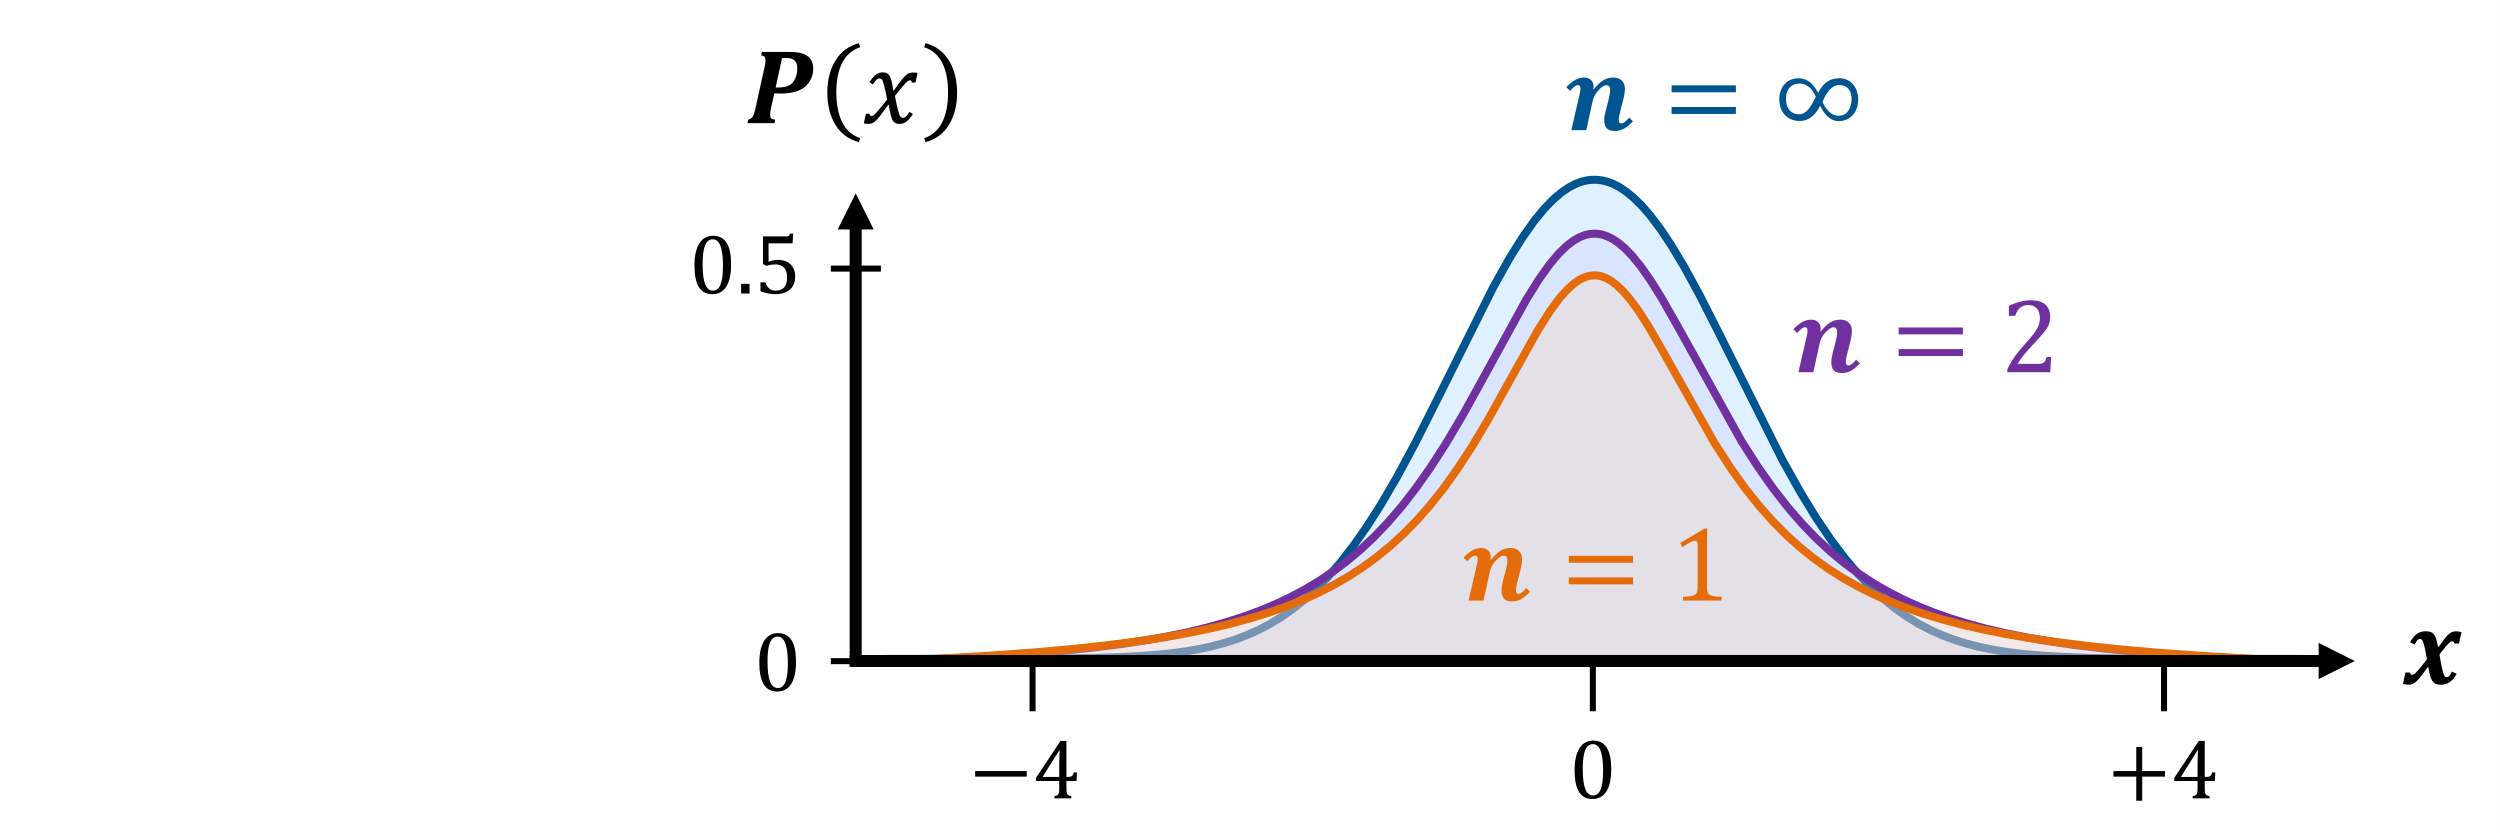 <?xml version="1.0" encoding="UTF-8"?>
<svg xmlns="http://www.w3.org/2000/svg" xmlns:xlink="http://www.w3.org/1999/xlink" width="935.4pt" height="311.76pt" viewBox="0 0 935.4 311.76" version="1.1">
<rect x="0" y="0" width="935.4" height="311.76" fill="#333333" stroke="none"/>
<defs>
<g>
<symbol overflow="visible" id="glyph0-0">
<path style="stroke:none;" d="M 8.875 -7.625 L 8.875 -7.969 C 8.875 -8.195 8.891 -8.406 8.922 -8.594 C 8.953 -8.789 9.023 -9 9.141 -9.219 C 9.254 -9.438 9.422 -9.68 9.641 -9.953 C 9.859 -10.234 10.156 -10.578 10.531 -10.984 C 10.77 -11.242 10.988 -11.5 11.188 -11.75 C 11.383 -12 11.551 -12.254 11.688 -12.516 C 11.832 -12.785 11.945 -13.066 12.031 -13.359 C 12.113 -13.66 12.156 -13.992 12.156 -14.359 C 12.156 -15.141 11.984 -15.742 11.641 -16.172 C 11.297 -16.598 10.801 -16.812 10.156 -16.812 C 9.82 -16.812 9.531 -16.758 9.281 -16.656 C 9.031 -16.551 8.812 -16.406 8.625 -16.219 C 8.438 -16.031 8.273 -15.805 8.141 -15.547 C 8.016 -15.285 7.906 -15 7.812 -14.688 L 6.312 -14.688 L 6.312 -16.719 C 6.938 -17.031 7.602 -17.305 8.312 -17.547 C 9.031 -17.785 9.738 -17.906 10.438 -17.906 C 11.164 -17.906 11.789 -17.828 12.312 -17.672 C 12.832 -17.523 13.254 -17.316 13.578 -17.047 C 13.898 -16.785 14.133 -16.473 14.281 -16.109 C 14.426 -15.742 14.5 -15.348 14.5 -14.922 C 14.5 -14.523 14.457 -14.164 14.375 -13.844 C 14.301 -13.52 14.172 -13.195 13.984 -12.875 C 13.797 -12.562 13.547 -12.219 13.234 -11.844 C 12.922 -11.477 12.535 -11.062 12.078 -10.594 C 11.734 -10.25 11.461 -9.961 11.266 -9.734 C 11.066 -9.504 10.91 -9.285 10.797 -9.078 C 10.691 -8.879 10.617 -8.676 10.578 -8.469 C 10.547 -8.258 10.531 -8.008 10.531 -7.719 L 10.531 -7.625 Z M 10.812 -5.906 L 10.812 -3.375 L 8.562 -3.375 L 8.562 -5.906 Z M 16.516 -1.453 L 16.516 -19.891 L 4.594 -19.891 L 4.594 -1.453 Z M 18.125 -21.359 L 18.125 0 L 2.969 0 L 2.969 -21.359 Z M 18.125 -21.359 "/>
</symbol>
<symbol overflow="visible" id="glyph0-1">
<path style="stroke:none;" d="M 8.703 0.25 C 6.453 0.25 4.773 -0.633 3.672 -2.406 C 2.566 -4.188 2.016 -6.879 2.016 -10.484 C 2.016 -12.41 2.18 -14.07 2.516 -15.469 C 2.859 -16.863 3.336 -18.02 3.953 -18.938 C 4.566 -19.852 5.301 -20.531 6.156 -20.969 C 7.008 -21.406 7.941 -21.625 8.953 -21.625 C 11.242 -21.625 12.945 -20.738 14.062 -18.969 C 15.176 -17.207 15.734 -14.539 15.734 -10.969 C 15.734 -7.281 15.133 -4.488 13.938 -2.594 C 12.75 -0.695 11.004 0.25 8.703 0.25 Z M 5.078 -10.953 C 5.078 -7.555 5.391 -5.062 6.016 -3.469 C 6.648 -1.875 7.629 -1.078 8.953 -1.078 C 10.211 -1.078 11.148 -1.828 11.766 -3.328 C 12.379 -4.828 12.688 -7.145 12.688 -10.281 C 12.688 -12.688 12.523 -14.629 12.203 -16.109 C 11.891 -17.598 11.453 -18.664 10.891 -19.312 C 10.336 -19.969 9.664 -20.297 8.875 -20.297 C 8.156 -20.297 7.551 -20.078 7.062 -19.641 C 6.582 -19.211 6.191 -18.598 5.891 -17.797 C 5.598 -16.992 5.391 -16.016 5.266 -14.859 C 5.141 -13.711 5.078 -12.41 5.078 -10.953 Z M 5.078 -10.953 "/>
</symbol>
<symbol overflow="visible" id="glyph1-0">
<path style="stroke:none;" d="M 8.875 -7.625 L 8.875 -7.969 C 8.875 -8.195 8.891 -8.406 8.922 -8.594 C 8.953 -8.789 9.023 -9 9.141 -9.219 C 9.254 -9.438 9.422 -9.68 9.641 -9.953 C 9.859 -10.234 10.156 -10.578 10.531 -10.984 C 10.77 -11.242 10.988 -11.492 11.188 -11.734 C 11.383 -11.984 11.551 -12.238 11.688 -12.5 C 11.832 -12.77 11.941 -13.051 12.016 -13.344 C 12.098 -13.645 12.141 -13.977 12.141 -14.344 C 12.141 -15.125 11.969 -15.727 11.625 -16.156 C 11.289 -16.594 10.801 -16.812 10.156 -16.812 C 9.82 -16.812 9.531 -16.758 9.281 -16.656 C 9.031 -16.551 8.812 -16.398 8.625 -16.203 C 8.438 -16.016 8.273 -15.789 8.141 -15.531 C 8.016 -15.27 7.906 -14.984 7.812 -14.672 L 6.312 -14.672 L 6.312 -16.719 C 6.938 -17.031 7.602 -17.305 8.312 -17.547 C 9.031 -17.785 9.738 -17.906 10.438 -17.906 C 11.164 -17.906 11.785 -17.828 12.297 -17.672 C 12.816 -17.523 13.238 -17.316 13.562 -17.047 C 13.883 -16.785 14.117 -16.469 14.266 -16.094 C 14.41 -15.727 14.484 -15.332 14.484 -14.906 C 14.484 -14.508 14.441 -14.148 14.359 -13.828 C 14.285 -13.504 14.156 -13.18 13.969 -12.859 C 13.781 -12.547 13.531 -12.207 13.219 -11.844 C 12.906 -11.477 12.52 -11.062 12.062 -10.594 C 11.727 -10.25 11.461 -9.961 11.266 -9.734 C 11.066 -9.504 10.91 -9.285 10.797 -9.078 C 10.691 -8.879 10.617 -8.676 10.578 -8.469 C 10.547 -8.258 10.531 -8.008 10.531 -7.719 L 10.531 -7.625 Z M 10.812 -5.906 L 10.812 -3.375 L 8.562 -3.375 L 8.562 -5.906 Z M 16.516 -1.453 L 16.516 -19.891 L 4.578 -19.891 L 4.578 -1.453 Z M 18.125 -21.344 L 18.125 0 L 2.969 0 L 2.969 -21.344 Z M 18.125 -21.344 "/>
</symbol>
<symbol overflow="visible" id="glyph1-1">
<path style="stroke:none;" d="M 8.703 0.25 C 6.441 0.25 4.758 -0.633 3.656 -2.406 C 2.562 -4.176 2.016 -6.867 2.016 -10.484 C 2.016 -12.398 2.18 -14.055 2.516 -15.453 C 2.859 -16.859 3.332 -18.016 3.938 -18.922 C 4.551 -19.836 5.285 -20.516 6.141 -20.953 C 7.004 -21.391 7.941 -21.609 8.953 -21.609 C 11.234 -21.609 12.93 -20.727 14.047 -18.969 C 15.16 -17.207 15.719 -14.539 15.719 -10.969 C 15.719 -7.281 15.117 -4.488 13.922 -2.594 C 12.734 -0.695 10.992 0.25 8.703 0.25 Z M 5.062 -10.953 C 5.062 -7.555 5.379 -5.062 6.016 -3.469 C 6.648 -1.875 7.629 -1.078 8.953 -1.078 C 10.211 -1.078 11.145 -1.828 11.75 -3.328 C 12.363 -4.828 12.672 -7.145 12.672 -10.281 C 12.672 -12.676 12.516 -14.617 12.203 -16.109 C 11.891 -17.598 11.453 -18.664 10.891 -19.312 C 10.336 -19.957 9.664 -20.281 8.875 -20.281 C 8.156 -20.281 7.551 -20.066 7.062 -19.641 C 6.582 -19.211 6.191 -18.598 5.891 -17.797 C 5.598 -16.992 5.383 -16.016 5.25 -14.859 C 5.125 -13.703 5.062 -12.398 5.062 -10.953 Z M 5.062 -10.953 "/>
</symbol>
<symbol overflow="visible" id="glyph1-2">
<path style="stroke:none;" d="M 4.859 -3.625 L 4.859 0 L 1.703 0 L 1.703 -3.625 Z M 4.859 -3.625 "/>
</symbol>
<symbol overflow="visible" id="glyph1-3">
<path style="stroke:none;" d="M 2.344 -0.859 L 2.344 -4.172 L 4.234 -4.172 C 4.547 -3.109 5.02 -2.328 5.656 -1.828 C 6.289 -1.328 7.109 -1.078 8.109 -1.078 C 9.492 -1.078 10.539 -1.492 11.25 -2.328 C 11.957 -3.16 12.312 -4.41 12.312 -6.078 C 12.312 -7.18 12.125 -8.094 11.75 -8.812 C 11.375 -9.539 10.867 -10.066 10.234 -10.391 C 9.598 -10.711 8.859 -10.875 8.016 -10.875 C 7.305 -10.875 6.695 -10.828 6.188 -10.734 C 5.676 -10.648 5.125 -10.516 4.531 -10.328 L 3.281 -11.062 L 3.281 -21.359 L 11.906 -21.359 C 12.258 -21.359 12.516 -21.383 12.672 -21.438 C 12.828 -21.5 12.953 -21.586 13.047 -21.703 C 13.141 -21.828 13.25 -22.055 13.375 -22.391 L 14.594 -22.391 L 14.359 -18.766 L 5.375 -18.766 L 5.375 -11.891 C 5.914 -12.117 6.504 -12.289 7.141 -12.406 C 7.773 -12.52 8.41 -12.578 9.047 -12.578 C 10.285 -12.578 11.383 -12.32 12.344 -11.812 C 13.301 -11.312 14.039 -10.594 14.562 -9.656 C 15.082 -8.727 15.344 -7.648 15.344 -6.422 C 15.344 -5.016 15.051 -3.812 14.469 -2.812 C 13.883 -1.812 13.039 -1.051 11.938 -0.531 C 10.832 -0.008 9.523 0.25 8.016 0.25 C 6.203 0.25 4.312 -0.117 2.344 -0.859 Z M 2.344 -0.859 "/>
</symbol>
<symbol overflow="visible" id="glyph1-4">
<path style="stroke:none;" d="M 13.078 -8.125 L 13.078 0.891 L 10.859 0.891 L 10.859 -8.125 L 2.328 -8.125 L 2.328 -10.203 L 10.859 -10.203 L 10.859 -19.219 L 13.078 -19.219 L 13.078 -10.203 L 21.609 -10.203 L 21.609 -8.125 Z M 13.078 -8.125 "/>
</symbol>
<symbol overflow="visible" id="glyph1-5">
<path style="stroke:none;" d="M 8.078 -0.766 C 8.723 -0.93 9.156 -1.113 9.375 -1.312 C 9.594 -1.52 9.734 -1.812 9.797 -2.188 C 9.867 -2.562 9.906 -3.133 9.906 -3.906 L 9.906 -6.484 L 1.203 -6.484 L 1.203 -7.656 L 10.359 -21.469 L 12.594 -21.469 L 12.594 -8 L 12.922 -8 C 13.523 -8 13.957 -8.039 14.219 -8.125 C 14.477 -8.219 14.691 -8.375 14.859 -8.594 C 15.035 -8.82 15.195 -9.191 15.344 -9.703 L 16.547 -9.703 L 16.359 -6.484 L 12.594 -6.484 L 12.594 -3.906 C 12.594 -3.207 12.613 -2.695 12.656 -2.375 C 12.707 -2.051 12.785 -1.797 12.891 -1.609 C 13.004 -1.422 13.164 -1.266 13.375 -1.141 C 13.594 -1.016 13.941 -0.891 14.422 -0.766 L 14.422 0 L 8.078 0 Z M 3.781 -8 L 9.906 -8 L 9.906 -11.891 C 9.906 -12.867 9.922 -13.969 9.953 -15.188 C 9.984 -16.406 10.02 -17.32 10.062 -17.938 L 9.906 -17.938 L 3.781 -8.219 Z M 3.781 -8 "/>
</symbol>
<symbol overflow="visible" id="glyph1-6">
<path style="stroke:none;" d="M 2.328 -8.125 L 2.328 -10.203 L 21.609 -10.203 L 21.609 -8.125 Z M 2.328 -8.125 "/>
</symbol>
<symbol overflow="visible" id="glyph2-0">
<path style="stroke:none;" d="M 11.062 -9.516 L 11.062 -9.938 C 11.062 -10.219 11.082 -10.477 11.125 -10.719 C 11.164 -10.969 11.254 -11.227 11.391 -11.5 C 11.535 -11.77 11.742 -12.078 12.016 -12.422 C 12.297 -12.766 12.672 -13.191 13.141 -13.703 C 13.441 -14.023 13.711 -14.336 13.953 -14.641 C 14.203 -14.953 14.414 -15.273 14.594 -15.609 C 14.77 -15.941 14.906 -16.289 15 -16.656 C 15.102 -17.031 15.156 -17.445 15.156 -17.906 C 15.156 -18.883 14.941 -19.641 14.516 -20.172 C 14.086 -20.703 13.473 -20.969 12.672 -20.969 C 12.254 -20.969 11.891 -20.898 11.578 -20.766 C 11.266 -20.641 10.988 -20.457 10.75 -20.219 C 10.52 -19.988 10.32 -19.711 10.156 -19.391 C 10 -19.066 9.863 -18.707 9.75 -18.312 L 7.875 -18.312 L 7.875 -20.844 C 8.656 -21.238 9.488 -21.582 10.375 -21.875 C 11.27 -22.176 12.148 -22.328 13.016 -22.328 C 13.93 -22.328 14.711 -22.234 15.359 -22.047 C 16.004 -21.859 16.523 -21.598 16.922 -21.266 C 17.328 -20.93 17.617 -20.535 17.797 -20.078 C 17.984 -19.629 18.078 -19.141 18.078 -18.609 C 18.078 -18.109 18.023 -17.656 17.922 -17.25 C 17.828 -16.852 17.66 -16.457 17.422 -16.062 C 17.191 -15.664 16.879 -15.238 16.484 -14.781 C 16.098 -14.32 15.617 -13.801 15.047 -13.219 C 14.629 -12.789 14.297 -12.43 14.047 -12.141 C 13.805 -11.859 13.617 -11.586 13.484 -11.328 C 13.348 -11.078 13.254 -10.82 13.203 -10.562 C 13.16 -10.301 13.141 -9.988 13.141 -9.625 L 13.141 -9.516 Z M 13.484 -7.359 L 13.484 -4.219 L 10.672 -4.219 L 10.672 -7.359 Z M 20.594 -1.812 L 20.594 -24.812 L 5.719 -24.812 L 5.719 -1.812 Z M 22.609 -26.625 L 22.609 0 L 3.703 0 L 3.703 -26.625 Z M 22.609 -26.625 "/>
</symbol>
<symbol overflow="visible" id="glyph2-1">
<path style="stroke:none;" d="M 1.875 -14.688 L 0.469 -16.094 C 1.77 -17.414 2.926 -18.344 3.938 -18.875 C 4.945 -19.414 6.008 -19.688 7.125 -19.688 C 8.207 -19.688 9.066 -19.379 9.703 -18.766 C 10.348 -18.16 10.672 -17.363 10.672 -16.375 C 10.672 -16.051 10.633 -15.738 10.562 -15.438 L 10.75 -15.281 C 11.977 -16.812 13.141 -17.926 14.234 -18.625 C 15.336 -19.332 16.625 -19.688 18.094 -19.688 C 19.438 -19.688 20.488 -19.305 21.25 -18.547 C 22.008 -17.797 22.391 -16.77 22.391 -15.469 C 22.391 -15.051 22.348 -14.531 22.266 -13.906 C 22.18 -13.281 22.082 -12.723 21.969 -12.234 L 20.422 -6.156 C 20.203 -5.281 20.094 -4.516 20.094 -3.859 C 20.094 -3.359 20.176 -3.008 20.344 -2.812 C 20.508 -2.613 20.75 -2.516 21.062 -2.516 C 21.438 -2.516 21.859 -2.691 22.328 -3.047 C 22.797 -3.41 23.352 -3.957 24 -4.688 L 25.406 -3.281 C 24.125 -1.977 22.977 -1.051 21.969 -0.5 C 20.957 0.039 19.848 0.312 18.641 0.312 C 17.266 0.312 16.254 -0.023 15.609 -0.703 C 14.973 -1.391 14.656 -2.398 14.656 -3.734 C 14.656 -4.68 14.848 -5.895 15.234 -7.375 L 16.094 -10.625 C 16.312 -11.457 16.5 -12.281 16.656 -13.094 C 16.812 -13.906 16.891 -14.57 16.891 -15.094 C 16.891 -15.676 16.766 -16.109 16.516 -16.391 C 16.266 -16.68 15.914 -16.828 15.469 -16.828 C 14.82 -16.828 14.086 -16.445 13.266 -15.688 C 12.453 -14.938 11.797 -14.141 11.297 -13.297 C 10.805 -12.461 10.414 -11.367 10.125 -10.016 L 7.953 0 L 2.344 0 L 5.484 -13.562 C 5.68 -14.414 5.781 -15.062 5.781 -15.5 C 5.781 -15.926 5.707 -16.254 5.562 -16.484 C 5.414 -16.723 5.172 -16.844 4.828 -16.844 C 4.422 -16.844 3.984 -16.66 3.516 -16.297 C 3.047 -15.93 2.5 -15.395 1.875 -14.688 Z M 1.875 -14.688 "/>
</symbol>
<symbol overflow="visible" id="glyph2-2">
<path style="stroke:none;" d="M 2.906 -14.172 L 2.906 -16.766 L 26.969 -16.766 L 26.969 -14.172 Z M 2.906 -6.078 L 2.906 -8.672 L 26.969 -8.672 L 26.969 -6.078 Z M 27.781 -11.422 Z M 27.781 -11.422 "/>
</symbol>
<symbol overflow="visible" id="glyph2-3">
<path style="stroke:none;" d="M 17.422 -9.125 C 16.898 -8.082 16.336 -7.203 15.734 -6.484 C 15.141 -5.766 14.52 -5.176 13.875 -4.719 C 13.227 -4.27 12.566 -3.941 11.891 -3.734 C 11.211 -3.535 10.535 -3.438 9.859 -3.438 C 8.547 -3.438 7.406 -3.66 6.438 -4.109 C 5.477 -4.555 4.676 -5.156 4.031 -5.906 C 3.395 -6.656 2.922 -7.516 2.609 -8.484 C 2.297 -9.461 2.141 -10.477 2.141 -11.531 C 2.141 -12.664 2.305 -13.711 2.641 -14.672 C 2.984 -15.641 3.469 -16.473 4.094 -17.172 C 4.719 -17.879 5.477 -18.43 6.375 -18.828 C 7.27 -19.223 8.273 -19.422 9.391 -19.422 C 10.223 -19.422 10.992 -19.285 11.703 -19.016 C 12.41 -18.754 13.062 -18.383 13.656 -17.906 C 14.258 -17.426 14.805 -16.848 15.297 -16.172 C 15.797 -15.504 16.254 -14.766 16.672 -13.953 C 17.223 -15.047 17.812 -15.945 18.438 -16.656 C 19.062 -17.375 19.707 -17.938 20.375 -18.344 C 21.051 -18.75 21.75 -19.031 22.469 -19.188 C 23.195 -19.344 23.93 -19.422 24.672 -19.422 C 25.742 -19.422 26.711 -19.211 27.578 -18.797 C 28.441 -18.379 29.176 -17.812 29.781 -17.094 C 30.383 -16.375 30.848 -15.535 31.172 -14.578 C 31.504 -13.617 31.672 -12.602 31.672 -11.531 C 31.672 -10.375 31.5 -9.301 31.156 -8.312 C 30.82 -7.32 30.344 -6.461 29.719 -5.734 C 29.094 -5.004 28.328 -4.43 27.422 -4.016 C 26.523 -3.598 25.52 -3.391 24.406 -3.391 C 23.57 -3.391 22.812 -3.539 22.125 -3.844 C 21.445 -4.156 20.82 -4.566 20.25 -5.078 C 19.688 -5.598 19.172 -6.207 18.703 -6.906 C 18.234 -7.602 17.805 -8.344 17.422 -9.125 Z M 18.297 -10.594 C 18.598 -9.938 18.941 -9.297 19.328 -8.672 C 19.723 -8.047 20.172 -7.488 20.672 -7 C 21.172 -6.508 21.734 -6.117 22.359 -5.828 C 22.984 -5.535 23.676 -5.391 24.438 -5.391 C 25.188 -5.391 25.852 -5.547 26.438 -5.859 C 27.02 -6.18 27.516 -6.625 27.922 -7.188 C 28.336 -7.758 28.648 -8.426 28.859 -9.188 C 29.078 -9.957 29.188 -10.801 29.188 -11.719 C 29.188 -12.426 29.094 -13.098 28.906 -13.734 C 28.727 -14.367 28.453 -14.914 28.078 -15.375 C 27.703 -15.832 27.223 -16.195 26.641 -16.469 C 26.055 -16.738 25.367 -16.875 24.578 -16.875 C 23.879 -16.875 23.227 -16.719 22.625 -16.406 C 22.031 -16.094 21.473 -15.656 20.953 -15.094 C 20.441 -14.539 19.969 -13.879 19.531 -13.109 C 19.094 -12.348 18.68 -11.508 18.297 -10.594 Z M 15.828 -12.469 C 15.066 -14.227 14.156 -15.492 13.094 -16.266 C 12.031 -17.047 10.875 -17.438 9.625 -17.438 C 8.977 -17.438 8.348 -17.32 7.734 -17.094 C 7.129 -16.863 6.598 -16.516 6.141 -16.047 C 5.68 -15.578 5.312 -14.977 5.031 -14.25 C 4.758 -13.531 4.625 -12.688 4.625 -11.719 C 4.625 -10.895 4.723 -10.129 4.922 -9.422 C 5.129 -8.723 5.438 -8.113 5.844 -7.594 C 6.258 -7.082 6.77 -6.68 7.375 -6.391 C 7.977 -6.098 8.691 -5.953 9.516 -5.953 C 10.18 -5.953 10.785 -6.098 11.328 -6.391 C 11.867 -6.68 12.383 -7.102 12.875 -7.656 C 13.363 -8.219 13.844 -8.898 14.312 -9.703 C 14.781 -10.504 15.285 -11.426 15.828 -12.469 Z M 15.828 -12.469 "/>
</symbol>
<symbol overflow="visible" id="glyph2-4">
<path style="stroke:none;" d="M 14.234 -11.031 C 14.691 -8.281 15.066 -6.312 15.359 -5.125 C 15.648 -3.938 15.953 -3.164 16.266 -2.812 C 16.441 -2.613 16.66 -2.516 16.922 -2.516 C 17.254 -2.516 17.555 -2.641 17.828 -2.891 C 18.109 -3.148 18.473 -3.723 18.922 -4.609 L 20.688 -3.781 C 19.938 -2.406 19.082 -1.379 18.125 -0.703 C 17.164 -0.023 16.047 0.312 14.766 0.312 C 13.961 0.312 13.32 0.207 12.844 0 C 12.375 -0.195 11.973 -0.531 11.641 -1 C 11.305 -1.469 11.016 -2.125 10.766 -2.969 C 10.516 -3.82 10.273 -4.941 10.047 -6.328 L 9.859 -6.328 C 8.754 -4.734 7.867 -3.52 7.203 -2.688 C 6.535 -1.852 5.961 -1.227 5.484 -0.812 C 5.016 -0.395 4.562 -0.102 4.125 0.062 C 3.688 0.227 3.164 0.312 2.562 0.312 C 2.27 0.312 1.914 0.273 1.5 0.203 C 1.094 0.129 0.785 0.055 0.578 -0.016 L 1.5 -4.25 L 3.266 -4.25 C 3.273 -3.977 3.344 -3.773 3.469 -3.641 C 3.594 -3.504 3.75 -3.438 3.938 -3.438 C 4.176 -3.438 4.395 -3.484 4.594 -3.578 C 4.801 -3.68 5.082 -3.898 5.438 -4.234 C 5.789 -4.578 6.238 -5.078 6.781 -5.734 C 7.332 -6.391 8.258 -7.547 9.562 -9.203 C 9.289 -10.734 9.035 -12.055 8.797 -13.172 C 8.555 -14.285 8.336 -15.094 8.141 -15.594 C 7.941 -16.094 7.754 -16.426 7.578 -16.594 C 7.41 -16.758 7.211 -16.844 6.984 -16.844 C 6.723 -16.844 6.492 -16.773 6.297 -16.641 C 6.109 -16.504 5.906 -16.281 5.688 -15.969 C 5.477 -15.664 5.25 -15.266 5 -14.766 L 3.219 -15.578 C 3.977 -16.961 4.828 -17.992 5.766 -18.672 C 6.711 -19.348 7.789 -19.688 9 -19.688 C 10.039 -19.688 10.832 -19.531 11.375 -19.219 C 11.926 -18.906 12.375 -18.359 12.719 -17.578 C 13.07 -16.805 13.406 -15.566 13.719 -13.859 L 13.922 -13.859 C 14.879 -15.211 15.625 -16.227 16.156 -16.906 C 16.695 -17.594 17.191 -18.141 17.641 -18.547 C 18.098 -18.961 18.539 -19.254 18.969 -19.422 C 19.406 -19.598 19.914 -19.688 20.5 -19.688 C 21.145 -19.688 21.801 -19.566 22.469 -19.328 L 21.547 -15.109 L 19.797 -15.109 C 19.734 -15.66 19.492 -15.938 19.078 -15.938 C 18.891 -15.938 18.695 -15.891 18.5 -15.797 C 18.301 -15.703 18.035 -15.492 17.703 -15.172 C 17.367 -14.859 16.953 -14.398 16.453 -13.797 C 15.961 -13.191 15.223 -12.27 14.234 -11.031 Z M 14.234 -11.031 "/>
</symbol>
<symbol overflow="visible" id="glyph3-0">
<path style="stroke:none;" d="M 11.062 -9.5 L 11.062 -9.938 C 11.062 -10.219 11.078 -10.477 11.109 -10.719 C 11.148 -10.957 11.242 -11.211 11.391 -11.484 C 11.535 -11.766 11.742 -12.078 12.016 -12.422 C 12.285 -12.766 12.656 -13.188 13.125 -13.688 C 13.426 -14.02 13.695 -14.336 13.938 -14.641 C 14.188 -14.941 14.398 -15.258 14.578 -15.594 C 14.754 -15.926 14.891 -16.273 14.984 -16.641 C 15.086 -17.016 15.141 -17.43 15.141 -17.891 C 15.141 -18.867 14.926 -19.625 14.5 -20.156 C 14.082 -20.688 13.469 -20.953 12.656 -20.953 C 12.238 -20.953 11.875 -20.883 11.562 -20.75 C 11.25 -20.625 10.973 -20.441 10.734 -20.203 C 10.504 -19.973 10.305 -19.695 10.141 -19.375 C 9.984 -19.051 9.848 -18.691 9.734 -18.297 L 7.859 -18.297 L 7.859 -20.828 C 8.641 -21.223 9.473 -21.566 10.359 -21.859 C 11.254 -22.16 12.141 -22.312 13.016 -22.312 C 13.922 -22.312 14.695 -22.219 15.344 -22.031 C 15.988 -21.844 16.508 -21.582 16.906 -21.25 C 17.312 -20.914 17.602 -20.52 17.781 -20.062 C 17.969 -19.613 18.062 -19.125 18.062 -18.594 C 18.062 -18.094 18.008 -17.641 17.906 -17.234 C 17.812 -16.836 17.645 -16.441 17.406 -16.047 C 17.176 -15.648 16.867 -15.223 16.484 -14.766 C 16.098 -14.305 15.617 -13.785 15.047 -13.203 C 14.629 -12.773 14.297 -12.414 14.047 -12.125 C 13.797 -11.844 13.602 -11.57 13.469 -11.312 C 13.332 -11.062 13.238 -10.805 13.188 -10.547 C 13.145 -10.285 13.125 -9.977 13.125 -9.625 L 13.125 -9.5 Z M 13.484 -7.359 L 13.484 -4.219 L 10.672 -4.219 L 10.672 -7.359 Z M 20.578 -1.812 L 20.578 -24.797 L 5.719 -24.797 L 5.719 -1.812 Z M 22.594 -26.609 L 22.594 0 L 3.703 0 L 3.703 -26.609 Z M 22.594 -26.609 "/>
</symbol>
<symbol overflow="visible" id="glyph3-1">
<path style="stroke:none;" d="M 1.875 -14.672 L 0.469 -16.078 C 1.77 -17.398 2.922 -18.328 3.922 -18.859 C 4.93 -19.398 6 -19.672 7.125 -19.672 C 8.195 -19.672 9.055 -19.363 9.703 -18.75 C 10.348 -18.145 10.672 -17.352 10.672 -16.375 C 10.672 -16.039 10.629 -15.727 10.547 -15.438 L 10.75 -15.281 C 11.969 -16.801 13.125 -17.91 14.219 -18.609 C 15.32 -19.316 16.609 -19.672 18.078 -19.672 C 19.422 -19.672 20.473 -19.289 21.234 -18.531 C 21.992 -17.781 22.375 -16.754 22.375 -15.453 C 22.375 -15.035 22.332 -14.516 22.25 -13.891 C 22.164 -13.266 22.066 -12.711 21.953 -12.234 L 20.406 -6.141 C 20.188 -5.273 20.078 -4.516 20.078 -3.859 C 20.078 -3.359 20.16 -3.008 20.328 -2.812 C 20.492 -2.613 20.734 -2.516 21.047 -2.516 C 21.422 -2.516 21.844 -2.691 22.312 -3.047 C 22.781 -3.41 23.332 -3.957 23.969 -4.688 L 25.375 -3.281 C 24.102 -1.977 22.961 -1.051 21.953 -0.5 C 20.941 0.039 19.832 0.312 18.625 0.312 C 17.25 0.312 16.242 -0.023 15.609 -0.703 C 14.973 -1.391 14.656 -2.395 14.656 -3.719 C 14.656 -4.676 14.844 -5.895 15.219 -7.375 L 16.078 -10.609 C 16.297 -11.441 16.484 -12.266 16.641 -13.078 C 16.797 -13.891 16.875 -14.555 16.875 -15.078 C 16.875 -15.66 16.75 -16.094 16.5 -16.375 C 16.258 -16.664 15.91 -16.812 15.453 -16.812 C 14.816 -16.812 14.086 -16.43 13.266 -15.672 C 12.441 -14.922 11.781 -14.125 11.281 -13.281 C 10.789 -12.445 10.406 -11.352 10.125 -10 L 7.938 0 L 2.344 0 L 5.484 -13.562 C 5.68 -14.406 5.781 -15.047 5.781 -15.484 C 5.781 -15.922 5.707 -16.254 5.562 -16.484 C 5.414 -16.711 5.164 -16.828 4.812 -16.828 C 4.414 -16.828 3.984 -16.645 3.516 -16.281 C 3.047 -15.926 2.5 -15.391 1.875 -14.672 Z M 1.875 -14.672 "/>
</symbol>
<symbol overflow="visible" id="glyph3-2">
<path style="stroke:none;" d="M 2.906 -14.156 L 2.906 -16.75 L 26.938 -16.75 L 26.938 -14.156 Z M 2.906 -6.062 L 2.906 -8.656 L 26.938 -8.656 L 26.938 -6.062 Z M 27.766 -11.406 Z M 27.766 -11.406 "/>
</symbol>
<symbol overflow="visible" id="glyph3-3">
<path style="stroke:none;" d="M 13.562 -5.094 C 13.562 -4.332 13.602 -3.758 13.688 -3.375 C 13.77 -3 13.914 -2.691 14.125 -2.453 C 14.344 -2.211 14.656 -2.02 15.062 -1.875 C 15.469 -1.738 15.973 -1.633 16.578 -1.562 C 17.191 -1.5 18 -1.453 19 -1.422 L 19 0 L 4.578 0 L 4.578 -1.422 C 6.023 -1.484 7.055 -1.57 7.672 -1.688 C 8.297 -1.801 8.77 -1.969 9.094 -2.188 C 9.414 -2.406 9.648 -2.711 9.797 -3.109 C 9.953 -3.516 10.031 -4.176 10.031 -5.094 L 10.031 -20.906 C 10.031 -21.426 9.938 -21.805 9.75 -22.047 C 9.57 -22.297 9.305 -22.422 8.953 -22.422 C 8.535 -22.422 7.941 -22.203 7.172 -21.766 C 6.41 -21.336 5.461 -20.75 4.328 -20 L 3.469 -21.5 L 12.609 -26.938 L 13.672 -26.938 C 13.598 -25.688 13.562 -23.957 13.562 -21.75 Z M 13.562 -5.094 "/>
</symbol>
<symbol overflow="visible" id="glyph3-4">
<path style="stroke:none;" d="M 13.688 -3.125 C 14.332 -3.125 14.848 -3.16 15.234 -3.234 C 15.629 -3.316 15.941 -3.445 16.172 -3.625 C 16.41 -3.812 16.598 -4.051 16.734 -4.344 C 16.867 -4.633 17.039 -5.086 17.25 -5.703 L 18.906 -5.703 L 18.578 0 L 2.516 0 L 2.516 -0.938 C 3.078 -2.301 3.832 -3.695 4.781 -5.125 C 5.727 -6.562 7.07 -8.25 8.812 -10.188 C 10.32 -11.852 11.41 -13.113 12.078 -13.969 C 12.805 -14.906 13.348 -15.711 13.703 -16.391 C 14.055 -17.078 14.312 -17.723 14.469 -18.328 C 14.625 -18.93 14.703 -19.539 14.703 -20.156 C 14.703 -21.125 14.547 -21.984 14.234 -22.734 C 13.922 -23.484 13.441 -24.07 12.797 -24.5 C 12.16 -24.926 11.352 -25.141 10.375 -25.141 C 7.945 -25.141 6.312 -23.789 5.469 -21.094 L 3.109 -21.094 L 3.109 -24.828 C 4.68 -25.578 6.148 -26.113 7.516 -26.438 C 8.891 -26.77 10.125 -26.938 11.219 -26.938 C 13.633 -26.938 15.457 -26.406 16.688 -25.344 C 17.926 -24.289 18.547 -22.754 18.547 -20.734 C 18.547 -20.047 18.477 -19.41 18.344 -18.828 C 18.207 -18.254 17.992 -17.68 17.703 -17.109 C 17.41 -16.547 17.016 -15.938 16.516 -15.281 C 16.023 -14.633 15.477 -13.977 14.875 -13.312 C 14.281 -12.645 13.25 -11.531 11.781 -9.969 C 9.312 -7.352 7.5 -5.07 6.344 -3.125 Z M 13.688 -3.125 "/>
</symbol>
<symbol overflow="visible" id="glyph3-5">
<path style="stroke:none;" d="M 16.219 -26.625 C 17.582 -26.625 18.688 -26.582 19.531 -26.5 C 20.375 -26.414 21.195 -26.219 22 -25.906 C 22.801 -25.602 23.473 -25.203 24.016 -24.703 C 24.555 -24.203 24.969 -23.598 25.25 -22.891 C 25.539 -22.18 25.688 -21.375 25.688 -20.469 C 25.688 -19.008 25.414 -17.703 24.875 -16.547 C 24.344 -15.398 23.582 -14.41 22.594 -13.578 C 21.602 -12.742 20.344 -12.113 18.812 -11.688 C 17.289 -11.27 15.582 -11.062 13.688 -11.062 L 13.125 -11.062 C 12.332 -11.062 11.672 -11.094 11.141 -11.156 L 9.828 -5.266 C 9.742 -4.848 9.68 -4.484 9.641 -4.172 C 9.598 -3.867 9.578 -3.473 9.578 -2.984 C 9.578 -2.391 9.727 -1.969 10.031 -1.719 C 10.344 -1.469 10.82 -1.32 11.469 -1.281 L 11.203 0 L 1.109 0 L 1.391 -1.281 C 2.129 -1.488 2.672 -1.852 3.016 -2.375 C 3.367 -2.895 3.703 -3.859 4.016 -5.266 L 7.562 -21.359 C 7.738 -22.129 7.828 -22.891 7.828 -23.641 C 7.828 -24.191 7.695 -24.594 7.438 -24.844 C 7.188 -25.094 6.773 -25.258 6.203 -25.344 L 6.484 -26.625 Z M 12.641 -13.328 C 14.422 -13.328 15.789 -13.602 16.75 -14.156 C 17.719 -14.719 18.453 -15.555 18.953 -16.672 C 19.461 -17.785 19.719 -19.035 19.719 -20.422 C 19.719 -21.734 19.41 -22.711 18.797 -23.359 C 18.18 -24.016 17.223 -24.344 15.922 -24.344 C 15.191 -24.344 14.562 -24.332 14.031 -24.312 L 11.625 -13.328 Z M 12.641 -13.328 "/>
</symbol>
<symbol overflow="visible" id="glyph3-6">
<path style="stroke:none;" d="M 9.312 -8.812 C 9.113 -9.844 8.91 -10.832 8.703 -11.781 C 8.492 -12.727 8.273 -13.613 8.047 -14.438 C 7.828 -15.258 7.645 -15.797 7.5 -16.047 C 7.363 -16.297 7.211 -16.469 7.047 -16.562 C 6.891 -16.664 6.688 -16.719 6.438 -16.719 C 6.164 -16.719 5.914 -16.656 5.688 -16.531 C 5.469 -16.406 5.227 -16.191 4.969 -15.891 C 4.707 -15.586 4.363 -15.109 3.938 -14.453 L 2.672 -15.297 C 3.492 -16.523 4.281 -17.445 5.031 -18.062 C 5.789 -18.676 6.68 -18.984 7.703 -18.984 C 8.109 -18.984 8.461 -18.938 8.766 -18.844 C 9.078 -18.75 9.348 -18.609 9.578 -18.422 C 9.816 -18.234 10.023 -17.988 10.203 -17.688 C 10.379 -17.395 10.551 -16.988 10.719 -16.469 C 10.895 -15.957 11.055 -15.32 11.203 -14.562 C 11.359 -13.801 11.492 -13.008 11.609 -12.188 L 11.797 -12.188 C 13.047 -13.945 13.992 -15.234 14.641 -16.047 C 15.285 -16.859 15.828 -17.461 16.266 -17.859 C 16.711 -18.254 17.141 -18.531 17.547 -18.688 C 17.953 -18.852 18.492 -18.938 19.172 -18.938 C 19.785 -18.938 20.285 -18.859 20.672 -18.703 L 19.906 -15.172 L 18.531 -15.172 C 18.457 -15.723 18.227 -16 17.844 -16 C 17.727 -16 17.602 -15.977 17.469 -15.938 C 17.344 -15.895 17.188 -15.805 17 -15.672 C 16.812 -15.547 16.535 -15.297 16.172 -14.922 C 15.805 -14.547 15.395 -14.082 14.938 -13.531 C 14.488 -12.988 14.02 -12.422 13.531 -11.828 L 12.219 -10.156 C 12.445 -8.914 12.664 -7.836 12.875 -6.922 C 13.082 -6.016 13.266 -5.258 13.422 -4.656 C 13.586 -4.051 13.734 -3.57 13.859 -3.219 C 13.984 -2.863 14.113 -2.598 14.25 -2.422 C 14.395 -2.254 14.539 -2.133 14.688 -2.062 C 14.844 -1.988 15.02 -1.953 15.219 -1.953 C 15.57 -1.953 15.91 -2.086 16.234 -2.359 C 16.566 -2.629 17.047 -3.25 17.672 -4.219 L 18.938 -3.375 C 18.031 -2.02 17.207 -1.066 16.469 -0.516 C 15.738 0.035 14.863 0.312 13.844 0.312 C 13.289 0.312 12.816 0.207 12.422 0 C 12.035 -0.195 11.695 -0.516 11.406 -0.953 C 11.125 -1.398 10.875 -2.094 10.656 -3.031 C 10.25 -4.688 10 -5.957 9.906 -6.844 L 9.719 -6.844 C 8.332 -4.906 7.305 -3.516 6.641 -2.672 C 5.973 -1.828 5.422 -1.203 4.984 -0.797 C 4.547 -0.391 4.125 -0.109 3.719 0.047 C 3.312 0.211 2.77 0.297 2.094 0.297 C 1.477 0.297 0.973 0.219 0.578 0.062 L 1.359 -3.469 L 2.734 -3.469 C 2.805 -2.926 3.031 -2.656 3.406 -2.656 C 3.594 -2.656 3.785 -2.703 3.984 -2.797 C 4.191 -2.898 4.484 -3.133 4.859 -3.5 C 5.234 -3.875 5.75 -4.457 6.406 -5.25 C 7.07 -6.039 8.039 -7.227 9.312 -8.812 Z M 9.312 -8.812 "/>
</symbol>
</g>
<clipPath id="clip1">
  <path d="M 0 0 L 935.398 0 L 935.398 311.762 L 0 311.762 Z M 0 0 "/>
</clipPath>
</defs>
<g id="surface1">
<g clip-path="url(#clip1)" clip-rule="nonzero">
<path style=" stroke:none;fill-rule:evenodd;fill:rgb(100%,100%,100%);fill-opacity:1;" d="M 0 311.762 L 935.398 311.762 L 935.398 0 L 0 0 Z M 0 311.762 "/>
</g>
<path style="fill-rule:evenodd;fill:rgb(74.899%,89.4%,100%);fill-opacity:0.502;stroke-width:3;stroke-linecap:butt;stroke-linejoin:miter;stroke:rgb(0%,32.899%,56.499%);stroke-opacity:1;stroke-miterlimit:10;" d="M 331.262 65.221 L 392.809 65.33 L 409.359 65.576 L 420.398 65.944 L 428.941 66.44 L 436.051 67.069 L 442.199 67.826 L 447.77 68.737 L 452.871 69.803 L 457.641 71.045 L 462.211 72.487 L 466.609 74.158 L 470.91 76.08 L 475.148 78.307 L 479.398 80.885 L 483.641 83.85 L 487.941 87.283 L 492.34 91.28 L 496.852 95.905 L 501.52 101.28 L 506.352 107.49 L 511.441 114.748 L 516.91 123.338 L 522.852 133.549 L 529.59 146.08 L 538.129 163.022 L 558.719 204.28 L 564.711 214.979 L 569.699 222.971 L 574 229.041 L 577.82 233.69 L 581.211 237.19 L 584.289 239.799 L 587.051 241.67 L 589.539 242.959 L 591.77 243.799 L 593.84 244.291 L 595.75 244.498 L 597.609 244.479 L 599.461 244.248 L 601.43 243.76 L 603.5 242.99 L 605.781 241.83 L 608.27 240.19 L 611.031 237.959 L 614.059 235.022 L 617.398 231.19 L 621.109 226.299 L 625.301 220.03 L 630.129 211.971 L 635.922 201.369 L 643.5 186.42 L 666.852 139.748 L 673.59 127.701 L 679.578 117.908 L 685.102 109.748 L 690.25 102.92 L 695.18 97.073 L 699.898 92.108 L 704.52 87.83 L 709.031 84.17 L 713.43 81.057 L 717.84 78.365 L 722.191 76.08 L 726.59 74.112 L 731.051 72.432 L 735.66 70.983 L 740.441 69.752 L 745.531 68.698 L 751 67.811 L 756.988 67.073 L 763.781 66.467 L 771.691 65.99 L 781.398 65.635 L 794.289 65.393 L 814.191 65.26 L 861.781 65.221 Z M 331.262 65.221 " transform="matrix(1,0,0,-1,0,311.76)"/>
<path style="fill-rule:evenodd;fill:rgb(79.999%,79.999%,100%);fill-opacity:0.302;stroke-width:3;stroke-linecap:butt;stroke-linejoin:miter;stroke:rgb(43.9%,18.799%,62.7%);stroke-opacity:1;stroke-miterlimit:10;" d="M 596.41 224.338 L 598 224.248 L 599.648 223.932 L 601.398 223.33 L 603.309 222.389 L 605.48 220.951 L 607.922 218.889 L 610.68 216.049 L 613.809 212.209 L 617.469 207.022 L 621.871 199.979 L 627.711 189.709 L 651.578 146.709 L 657.738 137.1 L 663.469 128.971 L 668.988 121.901 L 674.34 115.721 L 679.648 110.24 L 684.898 105.381 L 690.148 101.041 L 695.461 97.139 L 700.82 93.627 L 706.281 90.451 L 711.91 87.557 L 717.691 84.928 L 723.68 82.53 L 729.891 80.346 L 736.422 78.338 L 743.309 76.49 L 750.691 74.78 L 758.59 73.201 L 767.129 71.744 L 776.422 70.405 L 786.66 69.166 L 798.012 68.03 L 810.738 66.987 L 825.172 66.037 L 841.781 65.178 L 861.141 64.405 L 861.781 64.381 L 342.781 64.381 L 342.781 64.838 L 351.781 65.198 L 369.078 66.104 L 383.98 67.108 L 396.98 68.201 L 408.488 69.393 L 418.789 70.686 L 428.121 72.084 L 436.672 73.6 L 444.52 75.233 L 451.789 76.99 L 458.629 78.897 L 465.102 80.971 L 471.262 83.221 L 477.148 85.666 L 482.77 88.315 L 488.23 91.221 L 493.59 94.424 L 498.84 97.959 L 503.988 101.838 L 509.078 106.131 L 514.18 110.92 L 519.27 116.248 L 524.422 122.221 L 529.719 129.041 L 535.191 136.78 L 540.969 145.76 L 547.391 156.588 L 555.352 170.99 L 571 199.53 L 575.93 207.42 L 579.91 212.971 L 583.25 216.92 L 586.172 219.748 L 588.719 221.701 L 590.941 222.971 L 592.961 223.78 L 594.762 224.201 Z M 596.41 224.338 " transform="matrix(1,0,0,-1,0,311.76)"/>
<path style="fill-rule:evenodd;fill:rgb(98.799%,83.499%,70.999%);fill-opacity:0.302;stroke-width:3;stroke-linecap:butt;stroke-linejoin:miter;stroke:rgb(89.4%,42.4%,3.92%);stroke-opacity:1;stroke-miterlimit:10;" d="M 596.328 208.74 L 597.82 208.658 L 599.309 208.338 L 600.949 207.721 L 602.75 206.709 L 604.82 205.182 L 607.16 202.971 L 609.859 199.838 L 613.102 195.42 L 617.031 189.272 L 622.391 179.959 L 641.539 145.94 L 647.43 136.811 L 652.891 129.158 L 658.148 122.549 L 663.352 116.682 L 668.488 111.49 L 673.641 106.862 L 678.84 102.69 L 684.141 98.901 L 689.559 95.467 L 695.129 92.326 L 700.859 89.463 L 706.852 86.815 L 713.109 84.373 L 719.691 82.112 L 726.641 80.018 L 734.02 78.069 L 741.922 76.252 L 750.41 74.561 L 759.641 72.975 L 769.73 71.49 L 780.809 70.1 L 793.07 68.807 L 806.762 67.596 L 822.199 66.471 L 839.762 65.424 L 859.98 64.459 L 861.781 64.381 L 331.262 64.381 L 352.641 65.389 L 371.051 66.483 L 387.078 67.658 L 401.191 68.92 L 413.711 70.268 L 424.961 71.709 L 435.148 73.248 L 444.43 74.889 L 452.922 76.635 L 460.77 78.494 L 468.09 80.487 L 474.941 82.615 L 481.41 84.905 L 487.57 87.373 L 493.461 90.045 L 499.078 92.924 L 504.551 96.076 L 509.852 99.514 L 515.051 103.299 L 520.141 107.451 L 525.18 112.049 L 530.172 117.139 L 535.16 122.799 L 540.25 129.229 L 545.449 136.498 L 550.969 144.998 L 557.07 155.248 L 565.191 169.881 L 575.48 188.299 L 580.051 195.498 L 583.602 200.311 L 586.52 203.561 L 589.012 205.772 L 591.191 207.229 L 593.102 208.112 L 594.801 208.58 Z M 596.328 208.74 " transform="matrix(1,0,0,-1,0,311.76)"/>
<g style="fill:rgb(0%,0%,0%);fill-opacity:1;">
  <use xlink:href="#glyph0-1" x="282.1" y="258.504"/>
</g>
<path style="fill:none;stroke-width:2.25;stroke-linecap:butt;stroke-linejoin:miter;stroke:rgb(0%,0%,0%);stroke-opacity:1;stroke-miterlimit:10;" d="M 398.281 64.381 L 378.422 64.381 " transform="matrix(1,0,0,-1,0,311.76)"/>
<path style=" stroke:none;fill-rule:nonzero;fill:rgb(0%,0%,0%);fill-opacity:1;" d="M 322.41 83.609 L 322.41 249.012 L 317.91 249.012 L 317.91 83.609 Z M 313.41 85.859 L 320.16 72.359 L 326.91 85.859 Z M 313.41 85.859 "/>
<path style="fill:none;stroke-width:2.25;stroke-linecap:butt;stroke-linejoin:miter;stroke:rgb(0%,0%,0%);stroke-opacity:1;stroke-miterlimit:10;" d="M 310.859 64.381 L 329.602 64.381 " transform="matrix(1,0,0,-1,0,311.76)"/>
<g style="fill:rgb(0%,0%,0%);fill-opacity:1;">
  <use xlink:href="#glyph1-1" x="257.83" y="109.82"/>
</g>
<g style="fill:rgb(0%,0%,0%);fill-opacity:1;">
  <use xlink:href="#glyph1-2" x="275.59" y="109.82"/>
</g>
<g style="fill:rgb(0%,0%,0%);fill-opacity:1;">
  <use xlink:href="#glyph1-3" x="282.19" y="109.82"/>
</g>
<g style="fill:rgb(0%,32.899%,56.499%);fill-opacity:1;">
  <use xlink:href="#glyph2-1" x="585.58" y="48.7"/>
</g>
<g style="fill:rgb(0%,32.899%,56.499%);fill-opacity:1;">
  <use xlink:href="#glyph2-2" x="622.54" y="48.7"/>
</g>
<g style="fill:rgb(0%,32.899%,56.499%);fill-opacity:1;">
  <use xlink:href="#glyph2-3" x="663.6" y="48.7"/>
</g>
<g style="fill:rgb(89.4%,42.4%,3.92%);fill-opacity:1;">
  <use xlink:href="#glyph3-1" x="547.13" y="224.712"/>
</g>
<g style="fill:rgb(89.4%,42.4%,3.92%);fill-opacity:1;">
  <use xlink:href="#glyph3-2" x="584.09" y="224.712"/>
</g>
<g style="fill:rgb(89.4%,42.4%,3.92%);fill-opacity:1;">
  <use xlink:href="#glyph3-3" x="625.15" y="224.712"/>
</g>
<g style="fill:rgb(43.9%,18.799%,62.7%);fill-opacity:1;">
  <use xlink:href="#glyph3-1" x="670.54" y="139.27"/>
</g>
<g style="fill:rgb(43.9%,18.799%,62.7%);fill-opacity:1;">
  <use xlink:href="#glyph3-2" x="707.5" y="139.27"/>
</g>
<g style="fill:rgb(43.9%,18.799%,62.7%);fill-opacity:1;">
  <use xlink:href="#glyph3-4" x="748.54" y="139.27"/>
</g>
<path style="fill:none;stroke-width:2.25;stroke-linecap:butt;stroke-linejoin:miter;stroke:rgb(0%,0%,0%);stroke-opacity:1;stroke-miterlimit:10;" d="M 329.602 211.26 L 310.859 211.26 " transform="matrix(1,0,0,-1,0,311.76)"/>
<g style="fill:rgb(0%,0%,0%);fill-opacity:1;">
  <use xlink:href="#glyph2-4" x="898.51" y="255.888"/>
</g>
<g style="fill:rgb(0%,0%,0%);fill-opacity:1;">
  <use xlink:href="#glyph1-1" x="587.14" y="298.704"/>
</g>
<g style="fill:rgb(0%,0%,0%);fill-opacity:1;">
  <use xlink:href="#glyph1-4" x="788.45" y="298.704"/>
</g>
<g style="fill:rgb(0%,0%,0%);fill-opacity:1;">
  <use xlink:href="#glyph1-5" x="812.33" y="298.704"/>
</g>
<path style="fill:none;stroke-width:2.25;stroke-linecap:butt;stroke-linejoin:miter;stroke:rgb(0%,0%,0%);stroke-opacity:1;stroke-miterlimit:10;" d="M 595.98 45.639 L 595.98 64.381 " transform="matrix(1,0,0,-1,0,311.76)"/>
<path style="fill:none;stroke-width:2.25;stroke-linecap:butt;stroke-linejoin:miter;stroke:rgb(0%,0%,0%);stroke-opacity:1;stroke-miterlimit:10;" d="M 809.699 45.639 L 809.699 64.381 " transform="matrix(1,0,0,-1,0,311.76)"/>
<path style="fill:none;stroke-width:2.25;stroke-linecap:butt;stroke-linejoin:miter;stroke:rgb(0%,0%,0%);stroke-opacity:1;stroke-miterlimit:10;" d="M 386.34 45.639 L 386.34 64.381 " transform="matrix(1,0,0,-1,0,311.76)"/>
<g style="fill:rgb(0%,0%,0%);fill-opacity:1;">
  <use xlink:href="#glyph1-6" x="362.54" y="298.704"/>
</g>
<g style="fill:rgb(0%,0%,0%);fill-opacity:1;">
  <use xlink:href="#glyph1-5" x="386.42" y="298.704"/>
</g>
<path style=" stroke:none;fill-rule:nonzero;fill:rgb(0%,0%,0%);fill-opacity:1;" d="M 317.91 245.07 L 869.801 245.07 L 869.801 249.57 L 317.91 249.57 Z M 867.551 240.57 L 881.051 247.32 L 867.551 254.07 Z M 867.551 240.57 "/>
<g style="fill:rgb(0%,0%,0%);fill-opacity:1;">
  <use xlink:href="#glyph3-5" x="278.59" y="46.06"/>
</g>
<path style=" stroke:none;fill-rule:evenodd;fill:rgb(0%,0%,0%);fill-opacity:1;" d="M 346.301 16.16 C 350.102 17.16 353.02 19.32 355.051 22.648 C 357.09 25.969 358.109 29.98 358.109 34.68 C 358.109 39.379 357.09 43.391 355.059 46.699 C 353.031 50.02 350.109 52.172 346.301 53.172 L 345.828 51.672 C 348.84 50.672 351.07 48.691 352.539 45.738 C 354 42.789 354.73 39.031 354.73 34.48 C 354.73 30.078 354 26.43 352.551 23.52 C 351.09 20.621 348.828 18.66 345.781 17.66 Z M 321.352 16.16 L 321.879 17.66 C 318.828 18.66 316.578 20.621 315.121 23.52 C 313.648 26.43 312.922 30.078 312.922 34.48 C 312.922 39.031 313.648 42.789 315.121 45.738 C 316.578 48.691 318.809 50.672 321.82 51.672 L 321.352 53.172 C 317.539 52.172 314.621 50.02 312.59 46.699 C 310.559 43.391 309.551 39.379 309.551 34.68 C 309.551 29.98 310.559 25.969 312.602 22.648 C 314.641 19.32 317.551 17.16 321.352 16.16 Z M 321.352 16.16 "/>
<g style="fill:rgb(0%,0%,0%);fill-opacity:1;">
  <use xlink:href="#glyph3-6" x="322.63" y="46.06"/>
</g>
</g>
</svg>
